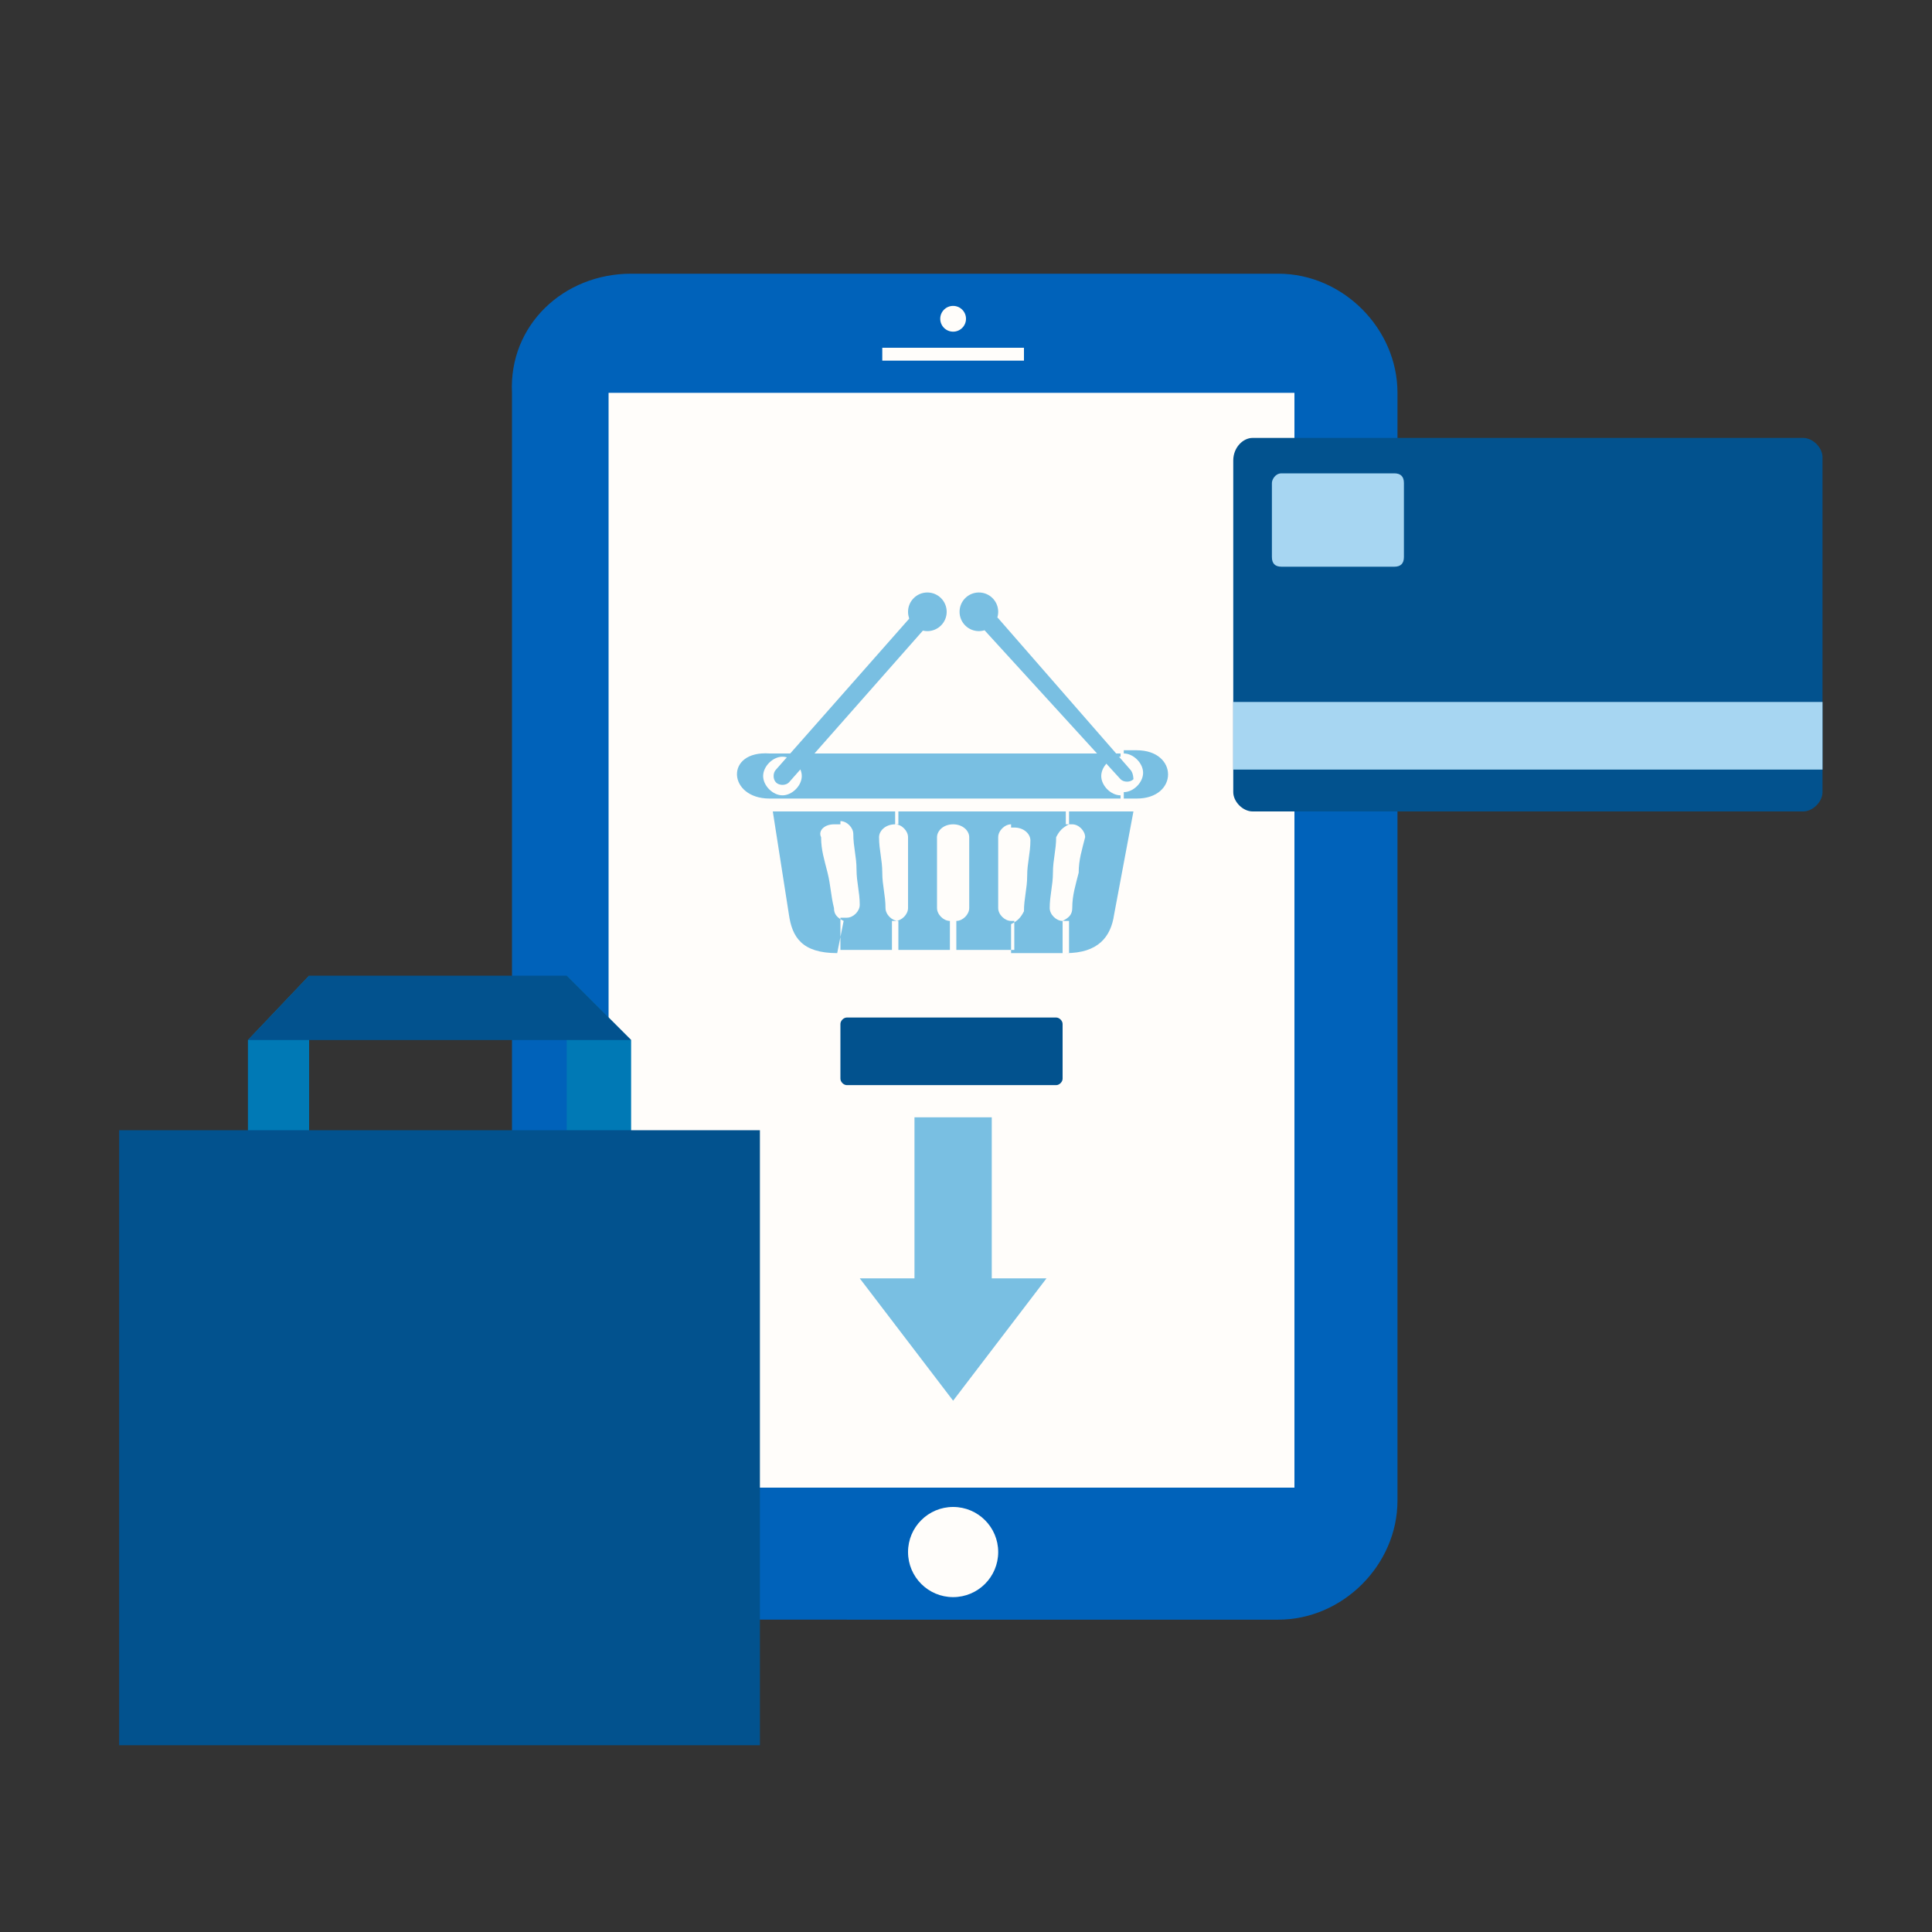 <?xml version="1.0" encoding="utf-8"?>
<!-- Generator: Adobe Illustrator 17.1.0, SVG Export Plug-In . SVG Version: 6.00 Build 0)  -->
<!DOCTYPE svg PUBLIC "-//W3C//DTD SVG 1.1//EN" "http://www.w3.org/Graphics/SVG/1.1/DTD/svg11.dtd">
<svg version="1.1" xmlns="http://www.w3.org/2000/svg" xmlns:xlink="http://www.w3.org/1999/xlink" x="0px" y="0px" width="60px"
	 height="60px" viewBox="0 0 60 60" enable-background="new 0 0 60 60" xml:space="preserve">
<rect x="0" y="0" width="60" height="60" fill="#333333" stroke="none"/>
<g id="Layer_1">
	<g>
		<path fill-rule="evenodd" clip-rule="evenodd" fill="#0062BA" d="M19.6,8.5h20.1c2,0,3.7,1.7,3.7,3.7v34.4c0,2-1.7,3.7-3.7,3.7
			H19.6c-2,0-3.7-1.7-3.7-3.7V12.2C15.8,10.1,17.5,8.5,19.6,8.5z"/>
		<rect x="18.9" y="12.2" fill-rule="evenodd" clip-rule="evenodd" fill="#FFFDFA" width="21.3" height="34"/>
		<rect x="27.4" y="10.8" fill-rule="evenodd" clip-rule="evenodd" fill="#FFFDFA" width="4.4" height="0.4"/>
		<circle fill-rule="evenodd" clip-rule="evenodd" fill="#FFFDFA" cx="29.6" cy="9.9" r="0.4"/>
		<circle fill-rule="evenodd" clip-rule="evenodd" fill="#FFFDFA" cx="29.6" cy="48.2" r="1.4"/>
		<g>
			<path fill-rule="evenodd" clip-rule="evenodd" fill="#79BFE2" d="M34.9,24.8h0.4c1.3,0,1.3-1.5,0-1.5l-0.4,0v0.1
				c0.3,0,0.6,0.3,0.6,0.6c0,0.3-0.3,0.6-0.6,0.6V24.8z M24.3,24.8h10.5v-0.1c-0.3,0-0.6-0.3-0.6-0.6c0-0.3,0.3-0.6,0.6-0.6v-0.1
				c-3.5,0-7,0-10.5,0v0.1c0.3,0,0.6,0.3,0.6,0.6c0,0.3-0.3,0.6-0.6,0.6V24.8z M23.9,24.8h0.4v-0.1c-0.3,0-0.6-0.3-0.6-0.6
				c0-0.3,0.3-0.6,0.6-0.6v-0.1l-0.4,0C22.5,23.3,22.6,24.8,23.9,24.8z"/>
			<circle fill-rule="evenodd" clip-rule="evenodd" fill="#79BFE2" cx="30.4" cy="19" r="0.6"/>
			<path fill-rule="evenodd" clip-rule="evenodd" fill="#79BFE2" d="M35.1,23.9L31,19.2c-0.1-0.1-0.3-0.1-0.4,0l0,0
				c-0.1,0.1-0.1,0.3,0,0.4l4.2,4.6c0.1,0.1,0.3,0.1,0.4,0l0,0C35.2,24.2,35.2,24,35.1,23.9z"/>
			<circle fill-rule="evenodd" clip-rule="evenodd" fill="#79BFE2" cx="28.8" cy="19" r="0.6"/>
			<path fill-rule="evenodd" clip-rule="evenodd" fill="#79BFE2" d="M24.1,23.9l4.5-5.1c0.1-0.1,0.3-0.1,0.4,0l0,0
				c0.1,0.1,0.1,0.3,0,0.4l-4.5,5.1c-0.1,0.1-0.3,0.1-0.4,0l0,0C24,24.2,24,24,24.1,23.9z"/>
			<path fill-rule="evenodd" clip-rule="evenodd" fill="#79BFE2" d="M33.1,25.2h2.1l-0.6,3.2c-0.1,0.7-0.5,1.2-1.5,1.2h-0.1v-1
				c0.2-0.1,0.3-0.2,0.3-0.4c0-0.4,0.1-0.7,0.2-1.1c0-0.4,0.1-0.7,0.2-1.1c0-0.2-0.2-0.4-0.4-0.4l0,0c-0.1,0-0.1,0-0.2,0V25.2z
				 M31.4,25.2h1.8v0.4c-0.2,0.1-0.3,0.2-0.4,0.4c0,0.4-0.1,0.7-0.1,1.1c0,0.4-0.1,0.7-0.1,1.1c0,0.2,0.2,0.4,0.4,0.4l0,0
				c0.1,0,0.1,0,0.2,0v1h-1.8v-0.9c0.2-0.1,0.3-0.2,0.4-0.4c0-0.4,0.1-0.7,0.1-1.1c0-0.4,0.1-0.7,0.1-1.1c0-0.2-0.2-0.4-0.5-0.4l0,0
				c0,0-0.1,0-0.1,0V25.2z M29.6,25.2h1.8v0.4c-0.2,0-0.4,0.2-0.4,0.4c0,0.4,0,0.7,0,1.1c0,0.4,0,0.7,0,1.1c0,0.2,0.2,0.4,0.4,0.4
				l0,0c0,0,0.1,0,0.1,0v0.9h-1.8v-0.9c0.2,0,0.4-0.2,0.4-0.4c0-0.4,0-0.7,0-1.1c0-0.4,0-0.7,0-1.1c0-0.2-0.2-0.4-0.5-0.4l0,0l0,0
				V25.2z M27.8,25.2h1.8v0.4c-0.3,0-0.5,0.2-0.5,0.4c0,0.4,0,0.7,0,1.1c0,0.4,0,0.7,0,1.1c0,0.2,0.2,0.4,0.4,0.4l0,0h0v0.9h-1.8
				v-0.9c0,0,0.1,0,0.1,0l0,0c0.2,0,0.4-0.2,0.4-0.4c0-0.4,0-0.7,0-1.1c0-0.4,0-0.7,0-1.1c0-0.2-0.2-0.4-0.4-0.4V25.2z M26.1,25.2
				h1.8v0.4c0,0,0,0-0.1,0l0,0c-0.3,0-0.5,0.2-0.5,0.4c0,0.4,0.1,0.7,0.1,1.1c0,0.4,0.1,0.7,0.1,1.1c0,0.2,0.2,0.4,0.4,0.4v0.9h-1.8
				v-1c0.1,0,0.1,0,0.2,0l0,0c0.2,0,0.4-0.2,0.4-0.4c0-0.4-0.1-0.7-0.1-1.1c0-0.4-0.1-0.7-0.1-1.1c0-0.2-0.2-0.4-0.4-0.4V25.2z
				 M26,29.6c-1.1,0-1.4-0.5-1.5-1.2L24,25.2h2.1v0.4c-0.1,0-0.1,0-0.2,0l0,0c-0.3,0-0.5,0.2-0.4,0.4c0,0.4,0.1,0.7,0.2,1.1
				c0.1,0.4,0.1,0.7,0.2,1.1c0,0.2,0.1,0.3,0.3,0.4L26,29.6L26,29.6z"/>
		</g>
		<g>
			<polygon fill-rule="evenodd" clip-rule="evenodd" fill="#0079B5" points="7.7,35.9 9.6,35.9 9.6,30.3 7.7,32.3 			"/>
			<polygon fill-rule="evenodd" clip-rule="evenodd" fill="#0079B5" points="19.6,35.9 17.6,35.9 17.6,30.3 19.6,32.3 			"/>
			<polygon fill-rule="evenodd" clip-rule="evenodd" fill="#02528E" points="7.7,32.3 9.6,30.3 17.6,30.3 19.6,32.3 			"/>
			<rect x="3.7" y="35.1" fill-rule="evenodd" clip-rule="evenodd" fill="#02528E" width="19.9" height="19.1"/>
		</g>
		<g>
			<path fill-rule="evenodd" clip-rule="evenodd" fill="#02528E" d="M38.9,13.6H56c0.3,0,0.6,0.3,0.6,0.6v10.4
				c0,0.3-0.3,0.6-0.6,0.6H38.9c-0.3,0-0.6-0.3-0.6-0.6V14.3C38.3,13.9,38.6,13.6,38.9,13.6z"/>
			<rect x="38.3" y="21.8" fill-rule="evenodd" clip-rule="evenodd" fill="#A7D6F2" width="18.3" height="2.1"/>
			<path fill-rule="evenodd" clip-rule="evenodd" fill="#A7D6F2" d="M39.8,14.7h3.5c0.2,0,0.3,0.1,0.3,0.3v2.3
				c0,0.2-0.1,0.3-0.3,0.3h-3.5c-0.2,0-0.3-0.1-0.3-0.3V15C39.5,14.9,39.6,14.7,39.8,14.7z"/>
		</g>
		<path fill-rule="evenodd" clip-rule="evenodd" fill="#02528E" d="M26.3,31.6h6.5c0.1,0,0.2,0.1,0.2,0.2v1.7c0,0.1-0.1,0.2-0.2,0.2
			h-6.5c-0.1,0-0.2-0.1-0.2-0.2v-1.7C26.1,31.7,26.2,31.6,26.3,31.6z"/>
		<polygon fill-rule="evenodd" clip-rule="evenodd" fill="#79BFE2" points="30.8,39.7 30.8,34.7 28.4,34.7 28.4,39.7 26.7,39.7 
			29.6,43.5 32.5,39.7 		"/>
	</g>
</g>
<g id="Layer_2">
</g>
</svg>
